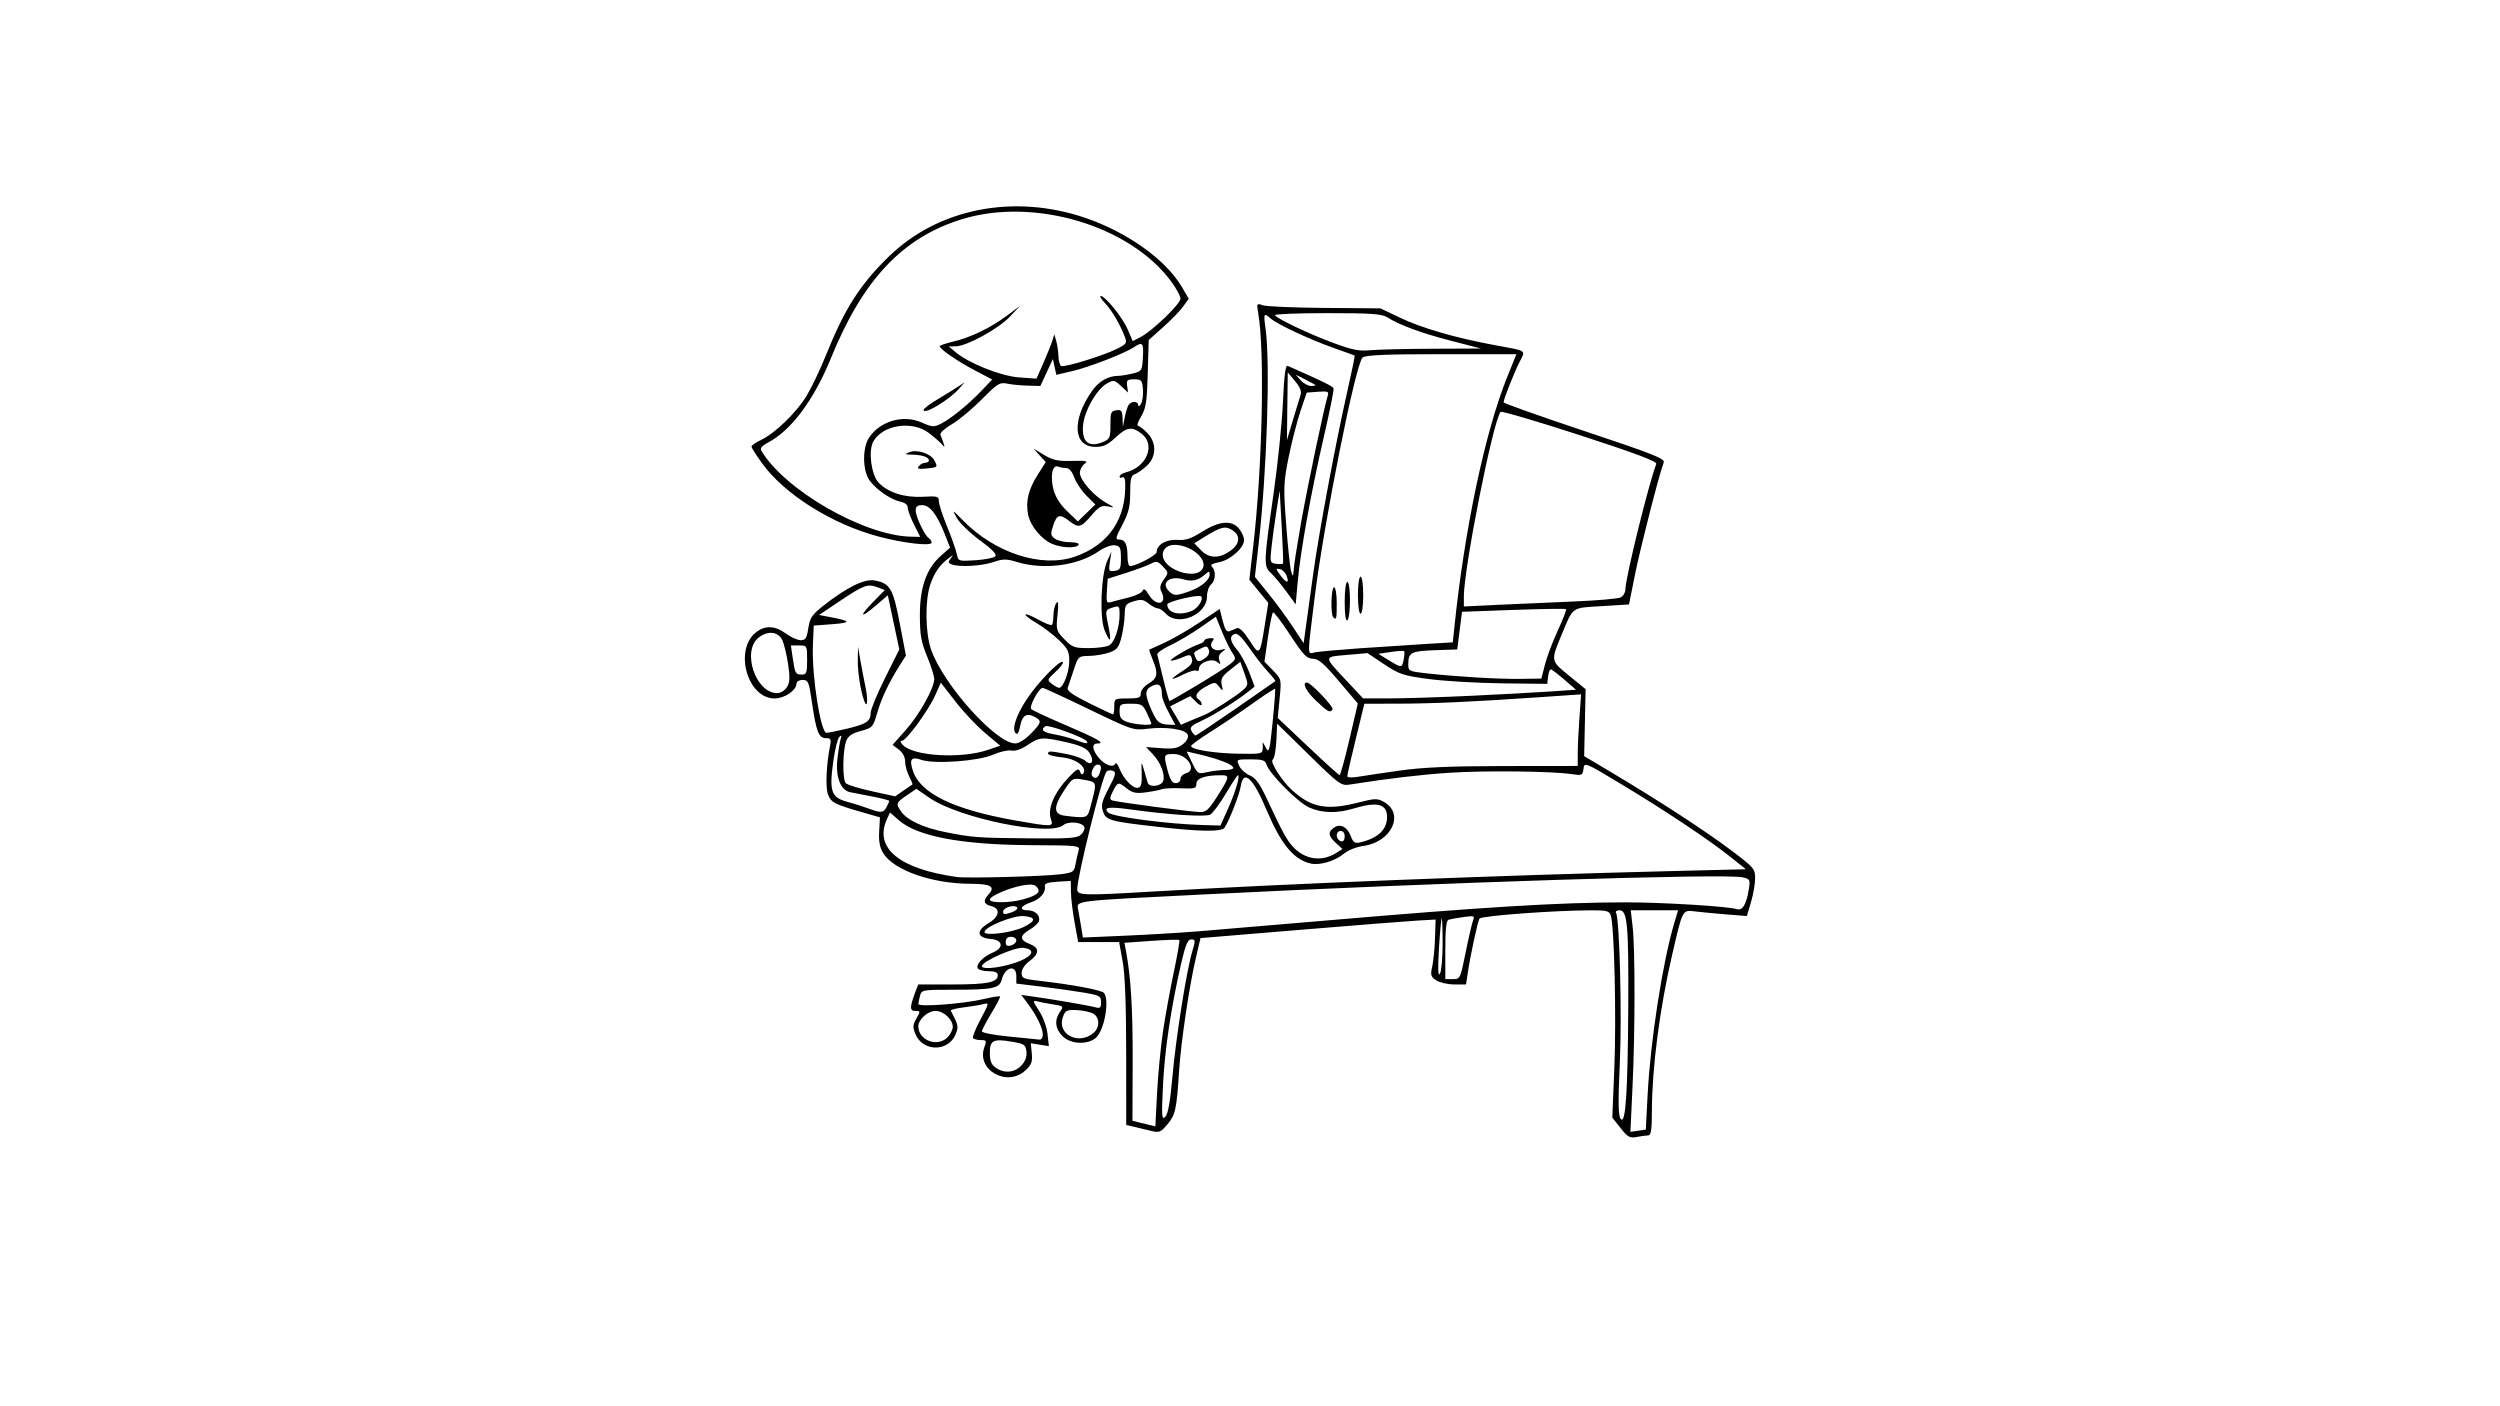 <?xml version="1.0" encoding="UTF-8" standalone="no"?>
<svg
   xmlns:dc="http://purl.org/dc/elements/1.1/"
   xmlns:cc="http://creativecommons.org/ns#"
   xmlns:rdf="http://www.w3.org/1999/02/22-rdf-syntax-ns#"
   xmlns:svg="http://www.w3.org/2000/svg"
   xmlns="http://www.w3.org/2000/svg"
   width="1920"
   viewBox="0 0 508 285.75"
   version="1.1"
   id="svg8"
   height="1080">
  <defs
     id="defs2">
    <marker
       style="overflow:visible;"
       refY="0.0"
       refX="0.0"
       orient="auto"
       id="marker11283">
      <path
         transform="scale(0.3) rotate(180) translate(-2.3,0)"
         style="fill-rule:evenodd;stroke-width:0.625;stroke-linejoin:round;stroke:#000000;stroke-opacity:1;fill:#000000;fill-opacity:1"
         id="path11281"
         d="M 8.719,4.034 L -2.207,0.016 L 8.719,-4.002 C 6.973,-1.63 6.983,1.616 8.719,4.034 z " />
    </marker>
    <marker
       style="overflow:visible;"
       refY="0.0"
       refX="0.0"
       orient="auto"
       id="marker10761">
      <path
         transform="scale(0.3) rotate(180) translate(-2.3,0)"
         style="fill-rule:evenodd;stroke-width:0.625;stroke-linejoin:round;stroke:#000000;stroke-opacity:1;fill:#000000;fill-opacity:1"
         id="path10759"
         d="M 8.719,4.034 L -2.207,0.016 L 8.719,-4.002 C 6.973,-1.63 6.983,1.616 8.719,4.034 z " />
    </marker>
    <marker
       style="overflow:visible;"
       refY="0.0"
       refX="0.0"
       orient="auto"
       id="marker9225">
      <path
         transform="scale(0.3) rotate(180) translate(-2.3,0)"
         style="fill-rule:evenodd;stroke-width:0.625;stroke-linejoin:round;stroke:#000000;stroke-opacity:1;fill:#000000;fill-opacity:1"
         id="path9223"
         d="M 8.719,4.034 L -2.207,0.016 L 8.719,-4.002 C 6.973,-1.63 6.983,1.616 8.719,4.034 z " />
    </marker>
    <marker
       style="overflow:visible;"
       refY="0.0"
       refX="0.0"
       orient="auto"
       id="marker8709">
      <path
         transform="scale(0.3) rotate(180) translate(-2.3,0)"
         style="fill-rule:evenodd;stroke-width:0.625;stroke-linejoin:round;stroke:#000000;stroke-opacity:1;fill:#000000;fill-opacity:1"
         id="path8707"
         d="M 8.719,4.034 L -2.207,0.016 L 8.719,-4.002 C 6.973,-1.63 6.983,1.616 8.719,4.034 z " />
    </marker>
    <marker
       style="overflow:visible"
       refY="0.0"
       refX="0.0"
       orient="auto"
       id="marker6091">
      <path
         transform="scale(0.2) translate(7.4, 1)"
         style="fill-rule:evenodd;stroke:#cccccc;stroke-width:1pt;stroke-opacity:1;fill:#cccccc;fill-opacity:1"
         id="path6089"
         d="M -2.5,-1.0 C -2.5,1.76 -4.74,4.0 -7.5,4.0 C -10.26,4.0 -12.5,1.76 -12.5,-1.0 C -12.5,-3.76 -10.26,-6.0 -7.5,-6.0 C -4.74,-6.0 -2.5,-3.76 -2.5,-1.0 z " />
    </marker>
    <marker
       style="overflow:visible"
       refY="0.0"
       refX="0.0"
       orient="auto"
       id="marker3649">
      <path
         transform="scale(0.2) translate(7.4, 1)"
         style="fill-rule:evenodd;stroke:#cccccc;stroke-width:1pt;stroke-opacity:1;fill:#cccccc;fill-opacity:1"
         id="path3647"
         d="M -2.5,-1.0 C -2.5,1.76 -4.74,4.0 -7.5,4.0 C -10.26,4.0 -12.5,1.76 -12.5,-1.0 C -12.5,-3.76 -10.26,-6.0 -7.5,-6.0 C -4.74,-6.0 -2.5,-3.76 -2.5,-1.0 z " />
    </marker>
    <marker
       style="overflow:visible"
       refY="0.0"
       refX="0.0"
       orient="auto"
       id="marker1609">
      <path
         transform="scale(0.2) translate(7.4, 1)"
         style="fill-rule:evenodd;stroke:#cccccc;stroke-width:1pt;stroke-opacity:1;fill:#cccccc;fill-opacity:1"
         id="path1607"
         d="M -2.5,-1.0 C -2.5,1.76 -4.74,4.0 -7.5,4.0 C -10.26,4.0 -12.5,1.76 -12.5,-1.0 C -12.5,-3.76 -10.26,-6.0 -7.5,-6.0 C -4.74,-6.0 -2.5,-3.76 -2.5,-1.0 z " />
    </marker>
    <marker
       style="overflow:visible"
       refY="0.0"
       refX="0.0"
       orient="auto"
       id="DotS">
      <path
         transform="scale(0.2) translate(7.4, 1)"
         style="fill-rule:evenodd;stroke:#cccccc;stroke-width:1pt;stroke-opacity:1;fill:#cccccc;fill-opacity:1"
         id="path979"
         d="M -2.5,-1.0 C -2.5,1.76 -4.74,4.0 -7.5,4.0 C -10.26,4.0 -12.5,1.76 -12.5,-1.0 C -12.5,-3.76 -10.26,-6.0 -7.5,-6.0 C -4.74,-6.0 -2.5,-3.76 -2.5,-1.0 z " />
    </marker>
    <marker
       style="overflow:visible;"
       refY="0.0"
       refX="0.0"
       orient="auto"
       id="marker1175">
      <path
         transform="scale(0.3) rotate(180) translate(-2.3,0)"
         style="fill-rule:evenodd;stroke-width:0.625;stroke-linejoin:round;stroke:#cccccc;stroke-opacity:1;fill:#cccccc;fill-opacity:1"
         id="path945"
         d="M 8.719,4.034 L -2.207,0.016 L 8.719,-4.002 C 6.973,-1.63 6.983,1.616 8.719,4.034 z " />
    </marker>
    <marker
       style="overflow:visible;"
       refY="0.0"
       refX="0.0"
       orient="auto"
       id="Arrow2Send">
      <path
         transform="scale(0.3) rotate(180) translate(-2.3,0)"
         style="fill-rule:evenodd;stroke-width:0.625;stroke-linejoin:round;stroke:#000000;stroke-opacity:1;fill:#000000;fill-opacity:1"
         id="path1195"
         d="M 8.719,4.034 L -2.207,0.016 L 8.719,-4.002 C 6.973,-1.63 6.983,1.616 8.719,4.034 z " />
    </marker>
    <marker
       style="overflow:visible;"
       refY="0.0"
       refX="0.0"
       orient="auto"
       id="marker1425">
      <path
         transform="scale(0.8) rotate(180) translate(12.5,0)"
         style="fill-rule:evenodd;stroke:#000000;stroke-width:1pt;stroke-opacity:1;fill:#000000;fill-opacity:1"
         id="path1165"
         d="M 0.0,0.0 L 5.0,-5.0 L -12.5,0.0 L 5.0,5.0 L 0.0,0.0 z " />
    </marker>
    <marker
       style="overflow:visible;"
       refY="0.0"
       refX="0.0"
       orient="auto"
       id="Arrow1Mend">
      <path
         transform="scale(0.4) rotate(180) translate(10,0)"
         style="fill-rule:evenodd;stroke:#ffffff;stroke-width:1pt;stroke-opacity:1;fill:#ffffff;fill-opacity:1"
         id="path4496"
         d="M 0.0,0.0 L 5.0,-5.0 L -12.5,0.0 L 5.0,5.0 L 0.0,0.0 z " />
    </marker>
    <marker
       style="overflow:visible;"
       refY="0.0"
       refX="0.0"
       orient="auto"
       id="Arrow1Send">
      <path
         transform="scale(0.2) rotate(180) translate(6,0)"
         style="fill-rule:evenodd;stroke:#000000;stroke-width:1pt;stroke-opacity:1;fill:#ffffff;fill-opacity:1"
         id="path4502"
         d="M 0.0,0.0 L 5.0,-5.0 L -12.5,0.0 L 5.0,5.0 L 0.0,0.0 z " />
    </marker>
    <marker
       style="overflow:visible;"
       refY="0.0"
       refX="0.0"
       orient="auto"
       id="Arrow1Lend">
      <path
         transform="scale(0.8) rotate(180) translate(12.5,0)"
         style="fill-rule:evenodd;stroke:#ffffff;stroke-width:1pt;stroke-opacity:1;fill:#ffffff;fill-opacity:1"
         id="path4490"
         d="M 0.0,0.0 L 5.0,-5.0 L -12.5,0.0 L 5.0,5.0 L 0.0,0.0 z " />
    </marker>
  </defs>
  <g
     id="flowRoot1054"
     style="font-style:normal;font-variant:normal;font-weight:normal;font-stretch:normal;font-size:85.333px;line-height:4.5em;font-family:'Source Sans Pro';-inkscape-font-specification:'Source Sans Pro';text-align:end;letter-spacing:0px;word-spacing:0px;text-anchor:end;fill:#000000;fill-opacity:1;stroke:none" />
  <g
     id="flowRoot1068"
     style="font-style:normal;font-variant:normal;font-weight:normal;font-stretch:normal;font-size:85.333px;line-height:4.5em;font-family:'Source Sans Pro';-inkscape-font-specification:'Source Sans Pro';text-align:end;letter-spacing:0px;word-spacing:0px;text-anchor:end;fill:#000000;fill-opacity:1;stroke:none"
     transform="scale(0.265)" />
  <g
     style="display:inline"
     id="layer2">
    <path
       style="fill:#000000;stroke-width:0.538"
       id="path968"
       d="m 329.304,229.223 -1.683,-2.125 0.419,-10.27 c 0.412,-10.088 -0.014,-28.555 -0.709,-30.744 -0.311,-0.981 -0.782,-1.113 -3.949,-1.106 -7.614,0.016 -22.391,1.109 -22.745,1.682 -0.385,0.623 -1.821,7.272 -2.395,11.09 l -0.344,2.287 h -2.393 c -1.316,0 -2.962,-0.373 -3.658,-0.829 -1.112,-0.729 -1.211,-1.067 -0.821,-2.797 0.244,-1.083 0.499,-3.676 0.567,-5.763 l 0.123,-3.795 -3.454,0.191 c -1.899,0.105 -12.649,0.952 -23.889,1.883 l -20.435,1.693 -0.943,4.036 c -1.332,5.696 -3.037,17.175 -3.399,22.879 -0.499,7.856 -0.75,9.015 -2.376,10.925 -1.439,1.691 -1.632,1.759 -3.602,1.265 -1.145,-0.287 -2.687,-0.657 -3.427,-0.822 l -1.345,-0.3 -0.008,-14.686 c -0.006,-9.837 -0.244,-15.974 -0.721,-18.587 l -0.713,-3.901 h -4.161 -4.161 l -0.714,-3.901 c -0.393,-2.146 -0.732,-4.941 -0.753,-6.212 l -0.039,-2.311 -2.705,0.158 c -1.863,0.109 -2.661,0.375 -2.564,0.853 0.265,1.298 -0.935,2.715 -2.828,3.34 -2.161,0.713 -2.5,1.616 -0.608,1.616 1.5,0 2.631,1.151 2.211,2.247 -0.162,0.423 -1.014,1.194 -1.893,1.713 -2.032,1.2 -2.026,2.099 0.016,2.87 2.052,0.775 2.052,1.961 0,3.478 -0.958,0.708 -1.614,1.684 -1.614,2.399 0,1.068 0.353,1.245 3.094,1.556 7.209,0.818 13.307,1.962 13.694,2.571 1.105,1.739 -0.05,7.748 -1.754,9.128 -1.757,1.423 -5.104,1.234 -6.718,-0.379 -1.503,-1.503 -1.689,-3.295 -0.516,-4.97 0.777,-1.109 0.726,-1.161 -1.48,-1.504 -1.257,-0.195 -2.726,-0.481 -3.266,-0.634 -0.829,-0.235 -0.756,0.062 0.469,1.913 0.826,1.249 1.572,3.273 1.734,4.706 l 0.283,2.515 -1.837,-0.298 -1.837,-0.298 0.198,2.074 c 0.163,1.712 -0.06,2.313 -1.28,3.443 -3.774,3.497 -10.098,-0.132 -8.33,-4.781 0.475,-1.248 0.399,-1.383 -0.775,-1.383 -0.715,0 -1.418,-0.191 -1.562,-0.424 -0.144,-0.233 0.555,-1.953 1.553,-3.822 1.716,-3.212 1.751,-3.38 0.634,-3.075 -0.65,0.177 -2.462,0.479 -4.026,0.67 -1.564,0.191 -2.767,0.494 -2.673,0.674 1.562,2.985 1.62,3.269 0.983,4.807 -1.496,3.613 -6.668,3.577 -8.173,-0.056 -0.567,-1.369 -0.535,-1.865 0.208,-3.159 0.847,-1.476 0.838,-1.534 -0.229,-1.534 -1.17,0 -1.156,-0.776 0.074,-4.012 l 0.52,-1.369 h 7.044 c 7.058,0 9.126,-0.431 9.126,-1.902 0,-0.54 -0.584,-0.788 -1.852,-0.788 -1.018,0 -2.011,-0.257 -2.205,-0.572 -0.472,-0.764 1.07,-2.403 3.019,-3.211 2.356,-0.976 2.105,-2.566 -0.438,-2.776 -2.783,-0.231 -2.987,-1.677 -0.447,-3.175 2.283,-1.347 2.555,-3.001 0.577,-3.497 -1.557,-0.391 -1.697,-1.093 -0.485,-2.432 1.391,-1.537 0.406,-2.094 -3.717,-2.103 -7.785,-0.018 -15.547,-2.728 -17.703,-6.179 -0.73,-1.169 -0.966,-2.402 -0.852,-4.466 l 0.157,-2.851 -3.767,-1.087 c -5.518,-1.593 -6.151,-1.925 -6.787,-3.562 -0.543,-1.399 -0.348,-6.033 0.414,-9.843 0.275,-1.376 0.159,-1.599 -0.837,-1.599 -1.458,0 -1.979,-1.334 -2.836,-7.255 -0.612,-4.231 -0.758,-4.583 -1.9,-4.583 -0.681,0 -1.237,0.321 -1.237,0.713 0,1.399 -2.424,3.053 -4.474,3.053 -5.523,0 -8.283,-9.882 -3.755,-13.444 1.848,-1.453 3.871,-1.367 6.077,0.261 1.003,0.74 2.354,1.345 3.003,1.345 0.987,0 1.239,-0.399 1.545,-2.437 0.313,-2.09 0.743,-2.735 3.015,-4.531 4.751,-3.756 8.399,-5.562 10.452,-5.177 3.153,0.592 3.751,1.612 5.113,8.726 l 1.251,6.536 -1.138,1.804 c -2.314,3.668 -3.797,6.773 -4.67,9.778 -0.868,2.985 -0.975,3.105 -3.338,3.737 -1.781,0.476 -2.584,1.019 -2.97,2.005 -0.749,1.917 -0.812,7.905 -0.09,8.627 0.332,0.332 2.722,1.066 5.311,1.632 l 4.708,1.029 1.684,-1.162 c 0.926,-0.639 1.749,-1.204 1.828,-1.256 0.079,-0.052 -0.222,-0.796 -0.669,-1.654 -0.447,-0.858 -0.815,-2.214 -0.817,-3.014 -0.002,-0.898 -0.491,-1.822 -1.277,-2.415 l -1.274,-0.961 2.644,-2.966 c 2.771,-3.109 5.823,-8.563 5.823,-10.408 0,-0.595 -0.656,-2.676 -1.457,-4.622 -1.213,-2.948 -1.457,-4.35 -1.458,-8.383 -0.002,-5.692 1.355,-9.484 4.327,-12.094 l 1.814,-1.593 -1.103,-2.798 c -1.574,-3.994 -3.026,-5.846 -4.582,-5.846 -0.958,0 -1.309,0.294 -1.309,1.098 0,1.236 1.847,5.107 2.683,5.624 0.3,0.185 0.546,0.589 0.546,0.896 0,0.766 -5.676,0.12 -10.706,-1.218 -9.561,-2.544 -19.195,-8.605 -23.783,-14.963 -1.156,-1.602 -2.102,-3.104 -2.102,-3.338 0,-0.234 0.87,-0.838 1.933,-1.342 2.867,-1.36 7.239,-5.606 9.297,-9.028 0.997,-1.658 2.714,-5.256 3.815,-7.995 3.866,-9.616 6.91,-14.424 12.768,-20.162 10.064,-9.86 25.423,-12.91 40.013,-7.948 8.515,2.896 16.391,8.528 19.612,14.024 l 1.407,2.402 -1.122,1.575 c -0.617,0.866 -2.447,2.757 -4.068,4.201 l -2.946,2.626 -0.189,6.779 c -0.159,5.713 -0.367,7.081 -1.324,8.703 -0.624,1.058 -0.934,1.924 -0.689,1.924 0.246,0 1.085,0.638 1.865,1.419 1.983,1.983 1.957,4.878 -0.061,6.742 -0.814,0.752 -1.904,1.516 -2.421,1.698 -0.765,0.269 -0.942,0.981 -0.942,3.791 0,2.79 -0.307,4.044 -1.586,6.474 -1.426,2.711 -1.486,3.014 -0.596,3.014 1.169,0 1.643,1.021 1.643,3.542 0,1.012 0.222,1.839 0.493,1.839 1.257,0 5.426,-2.195 5.426,-2.857 0,-1.467 1.975,-2.619 4.213,-2.458 1.677,0.121 2.776,-0.242 5.021,-1.658 3.503,-2.21 6.053,-2.417 7.517,-0.609 0.554,0.684 1.007,1.72 1.007,2.301 0,1.589 -2.801,4.075 -5.071,4.501 -1.429,0.268 -1.839,0.542 -1.426,0.954 0.836,0.836 0.71,2.812 -0.229,3.592 -0.444,0.368 -0.807,1.466 -0.807,2.44 0,3.693 -5.915,6.16 -8.341,3.48 -0.536,-0.592 -1.273,-1.076 -1.638,-1.076 -0.365,0 -1.218,-0.448 -1.895,-0.997 -1.018,-0.825 -1.54,-0.902 -3.019,-0.448 -1.632,0.501 -1.792,0.74 -1.832,2.745 -0.024,1.208 -0.327,3.286 -0.673,4.618 -0.536,2.063 -0.908,2.516 -2.513,3.064 -1.036,0.353 -2.863,0.656 -4.061,0.673 -2.142,0.03 -2.193,0.077 -3.113,2.855 -0.514,1.554 -1.061,3.189 -1.214,3.633 -0.201,0.584 1.001,1.442 4.331,3.094 2.535,1.257 4.727,2.286 4.871,2.286 0.144,0 0.261,-0.726 0.261,-1.614 0,-1.578 0.06,-1.614 2.691,-1.614 2.306,0 2.691,-0.15 2.691,-1.046 0,-0.591 0.701,-1.46 1.614,-1.999 1.817,-1.073 1.977,-2.041 0.8,-4.857 -0.448,-1.072 -0.751,-1.982 -0.673,-2.022 0.078,-0.04 1.462,-0.669 3.075,-1.397 1.613,-0.728 4.799,-2.57 7.08,-4.093 l 4.147,-2.769 0.608,2.415 c 0.447,1.776 0.816,2.331 1.395,2.096 0.433,-0.175 1.116,-0.453 1.519,-0.617 0.465,-0.189 1.385,0.718 2.52,2.487 2.069,3.225 2.124,3.166 3.166,-3.426 l 0.663,-4.196 -1.927,-2.351 -1.927,-2.351 0.773,-6.636 c 1.875,-16.102 2.391,-39.676 1.038,-47.481 -0.354,-2.042 -0.327,-2.09 0.931,-1.651 0.712,0.248 6.38,0.49 12.595,0.537 l 11.3,0.086 4.036,1.928 c 4.351,2.079 11.376,4.111 19.103,5.527 6.788,1.244 6.387,0.979 5.152,3.401 -1.112,2.18 -3.268,7.614 -3.268,8.239 -1.4e-4,0.197 7.401,2.826 16.448,5.841 13.879,4.626 16.393,5.621 16.1,6.368 -0.881,2.238 -4.723,17.222 -5.829,22.734 l -1.23,6.132 -5.542,0.339 c -6.214,0.38 -5.748,0.057 -8.054,5.581 -2.344,5.614 -2.369,5.46 1.423,8.556 l 3.36,2.744 -0.15,6.8 -0.149,6.8 5.668,3.377 c 9.59,5.714 18.886,11.762 24.098,15.679 4.727,3.553 4.977,3.842 4.977,5.758 0,1.109 -0.378,3.291 -0.841,4.848 l -0.841,2.831 -4.137,-0.33 c -2.275,-0.181 -5.143,-0.454 -6.374,-0.606 -2.616,-0.324 -2.513,-0.52 -4.696,8.922 -2.52,10.903 -4.073,22.906 -4.089,31.613 -0.008,3.86 -0.176,4.977 -0.749,4.977 -0.407,0 -1.458,0.144 -2.336,0.319 -1.388,0.278 -1.817,0.041 -3.28,-1.806 z m 5.493,-6.769 c 0.572,-10.984 3.034,-26.87 5.397,-34.826 l 0.789,-2.657 h -4.806 -4.806 l 0.383,3.363 c 0.517,4.544 0.505,21.209 -0.024,32.466 l -0.432,9.193 1.565,-0.23 1.565,-0.23 0.369,-7.08 z m -98.482,-12.82 c 0.47,-3.157 1.458,-8.591 2.196,-12.075 0.738,-3.484 1.246,-6.431 1.129,-6.548 -0.117,-0.117 -2.675,-0.038 -5.684,0.175 l -5.471,0.388 0.338,1.8 c 0.98,5.225 1.375,11.885 1.334,22.536 l -0.044,11.836 2.327,0.568 2.327,0.568 0.347,-6.754 c 0.191,-3.715 0.732,-9.337 1.202,-12.494 z m 94.548,-5.022 c 0.094,-16.573 -0.18,-19.641 -1.753,-19.641 -0.576,0 -0.908,0.225 -0.737,0.501 0.728,1.177 1.221,20.508 0.776,30.445 -0.37,8.274 -0.327,10.837 0.192,11.466 0.986,1.194 1.423,-5.343 1.521,-22.771 z m -92.635,14.26 c 0.692,-7.872 2.877,-21.678 4.046,-25.563 0.667,-2.216 0.65,-2.418 -0.205,-2.418 -0.737,0 -1.178,1.068 -2.101,5.085 -2.044,8.898 -3.326,17.576 -3.662,24.78 -0.289,6.21 -0.235,6.905 0.479,6.188 0.558,-0.559 1.001,-3.036 1.443,-8.072 z m -30.688,-2.365 c 0.811,-0.863 1.153,-1.797 1.035,-2.825 -0.16,-1.396 -0.431,-1.579 -2.968,-2.01 -3.797,-0.644 -4.472,-0.296 -4.472,2.31 0,1.6 0.301,2.35 1.196,2.976 1.733,1.214 3.814,1.033 5.209,-0.452 z m -15.014,-5.706 c 0.592,-0.592 1.076,-1.56 1.076,-2.152 0,-1.492 -1.882,-3.229 -3.498,-3.229 -1.569,0 -3.498,1.724 -3.498,3.126 0,2.845 3.859,4.316 5.919,2.255 z m 19.372,-0.565 c 0,-1.317 -1.246,-3.886 -3.06,-6.308 l -1.318,-1.761 2.324,0.324 c 4.069,0.567 11.428,1.832 12.682,2.18 1.024,0.284 1.211,0.127 1.211,-1.017 0,-1.239 -0.283,-1.402 -3.363,-1.932 -1.85,-0.319 -5.724,-0.867 -8.61,-1.218 l -5.246,-0.638 v -1.528 c 0,-2.416 -2.316,-1.864 -2.961,0.706 -0.453,1.804 -1.737,2.071 -9.958,2.071 -6.107,0 -6.338,0.042 -6.652,1.211 -0.178,0.666 -0.328,1.428 -0.332,1.694 -0.01,0.65 9.109,-0.035 13.172,-0.99 1.773,-0.417 3.313,-0.669 3.421,-0.56 0.108,0.108 -0.677,1.635 -1.744,3.393 -1.068,1.758 -1.941,3.428 -1.941,3.713 0,0.284 2.482,0.757 5.516,1.05 3.034,0.293 5.818,0.574 6.188,0.624 0.37,0.05 0.673,-0.406 0.673,-1.012 z m 10.358,-0.389 c 1.281,-1.125 1.194,-3.178 -0.166,-3.906 -0.609,-0.326 -2.111,-0.637 -3.337,-0.692 -1.993,-0.088 -2.287,0.061 -2.773,1.409 -1.274,3.532 3.261,5.835 6.276,3.188 z M 297.84,193.446 c 0.611,-3.034 1.287,-5.947 1.503,-6.474 0.352,-0.859 0.149,-0.924 -1.958,-0.628 -1.293,0.182 -2.654,0.424 -3.023,0.538 -0.485,0.149 -0.673,1.864 -0.673,6.143 v 5.936 h 1.521 c 1.498,0 1.538,-0.083 2.631,-5.516 z m -4.698,-1.704 c 0.004,-2.935 -0.081,-5.235 -0.191,-5.112 -0.11,0.123 -0.36,2.888 -0.556,6.143 -0.246,4.08 -0.186,5.668 0.191,5.112 0.301,-0.444 0.551,-3.208 0.556,-6.143 z m -85.636,3.426 c 2.567,-1.134 2.758,-2.292 0.422,-2.568 -1.699,-0.201 -8.407,2.761 -8.407,3.712 0,0.893 4.996,0.177 7.985,-1.144 z m -0.99,-4.072 c 0,-0.409 -0.484,-0.744 -1.076,-0.744 -0.7,0 -1.076,0.359 -1.076,1.026 0,0.761 0.278,0.953 1.076,0.744 0.592,-0.155 1.076,-0.616 1.076,-1.026 z m 36.86,-1.841 c 3.551,-0.285 14.811,-1.236 25.022,-2.113 33.092,-2.845 48.369,-3.778 61.938,-3.783 7.55,-0.002 20.753,0.805 22.646,1.385 1.102,0.338 1.886,-0.975 2.362,-3.955 0.332,-2.076 0.28,-2.179 -1.282,-2.521 -3.581,-0.786 -60.297,1.018 -109.609,3.488 -26.725,1.338 -25.715,1.214 -25.363,3.112 0.148,0.797 0.424,2.392 0.613,3.545 l 0.344,2.096 8.436,-0.368 c 4.64,-0.202 11.342,-0.601 14.893,-0.885 z m -35.366,-0.884 c 2.542,-1.242 2.548,-2.01 0.016,-2.22 -2.133,-0.177 -7.968,2.195 -7.968,3.239 0,0.859 5.569,0.145 7.951,-1.019 z m -1.328,-3.988 c -0.649,-0.649 -2.857,0.039 -2.857,0.891 0,0.566 0.347,0.595 1.655,0.14 0.91,-0.317 1.451,-0.781 1.201,-1.031 z m 1.179,-1.624 c 2.914,-0.8 3.698,-1.473 2.874,-2.466 -0.463,-0.558 -1.229,-0.668 -2.806,-0.401 -2.785,0.471 -6.795,2.186 -6.795,2.907 0,0.732 4.002,0.708 6.726,-0.04 z m 25.56,-1.551 c 27.535,-1.622 70.4,-3.317 106.544,-4.212 l 14.798,-0.366 -3.229,-2.577 c -4.318,-3.447 -13.451,-9.524 -22.331,-14.859 -7.214,-4.334 -7.266,-4.354 -7.44,-2.96 -0.166,1.328 -0.299,1.385 -2.447,1.063 -3.947,-0.592 -17.559,-0.745 -24.702,-0.278 -5.884,0.385 -12.357,1.149 -20.297,2.396 -1.809,0.284 -2.139,0.045 -8.341,-6.033 l -6.457,-6.329 -0.163,3.475 c -0.09,1.911 -0.423,3.635 -0.74,3.831 -0.641,0.396 1.826,4.282 3.941,6.207 3.927,3.575 7.056,4.152 13.532,2.492 3.291,-0.843 3.798,-0.856 5.105,-0.122 4.306,2.417 1.571,8.215 -4.232,8.972 -1.312,0.171 -3.045,0.867 -3.871,1.554 -1.836,1.526 -4.964,2.445 -6.811,1.999 -3.454,-0.833 -5.996,-3.948 -8.964,-10.986 -2.744,-6.507 -4.667,-8.228 -5.206,-4.66 -0.244,1.613 -2.256,6.768 -3.256,8.341 -0.578,0.909 -4.936,0.857 -13.817,-0.165 -9.608,-1.106 -10.311,-1.307 -10.919,-3.132 -0.41,-1.23 -0.199,-2.072 1.178,-4.699 1.432,-2.732 1.554,-3.248 0.83,-3.526 -0.466,-0.179 -1.041,-0.111 -1.277,0.15 -0.893,0.987 -5.955,21.317 -5.955,23.918 0,1.252 1.188,1.294 14.529,0.507 z m -17.951,-3.556 c 2.572,-0.326 2.787,-0.468 3.073,-2.032 0.169,-0.925 0.45,-2.165 0.624,-2.757 0.308,-1.047 0.053,-1.077 -9.53,-1.124 -14.193,-0.069 -23.229,-1.767 -26.996,-5.074 l -1.794,-1.576 -0.618,1.356 c -2.67,5.861 2.474,10.127 14.18,11.759 2.135,0.298 17.544,-0.107 21.061,-0.553 z m 56.06,-4.341 1.249,-0.792 -1.424,-1.32 c -1.503,-1.393 -1.549,-2.223 -0.173,-3.092 1.232,-0.777 2.61,-0.033 3.294,1.78 0.509,1.348 0.814,1.545 1.971,1.269 3.585,-0.856 5.404,-2.588 5.404,-5.145 0,-2.642 -2.006,-3.169 -6.677,-1.751 -3.5,1.062 -6.567,0.995 -9.197,-0.202 -2.273,-1.034 -8.02,-6.824 -8.606,-8.67 -0.291,-0.917 -0.807,-1.089 -3.257,-1.089 -2.889,0 -2.907,0.01 -2.315,1.309 0.328,0.72 1.295,1.598 2.149,1.952 1.179,0.488 2.015,1.631 3.472,4.745 3.136,6.702 4.023,8.34 5.244,9.686 2.443,2.693 5.893,3.206 8.867,1.321 z m 1.711,-3.407 c 0,-0.598 -0.359,-1.076 -0.807,-1.076 -0.819,0 -1.104,1.138 -0.448,1.794 0.682,0.682 1.256,0.355 1.256,-0.717 z m -53.555,-0.332 c 0.478,-0.478 0.778,-1.144 0.667,-1.48 -0.342,-1.028 -3.241,-1.31 -4.297,-0.419 -2.776,2.343 -21.168,-1.407 -27.179,-5.542 l -2.671,-1.837 -1.952,1.326 c -2.215,1.505 -2.27,1.67 -1.109,3.327 1.214,1.733 4.504,3.251 8.981,4.144 5.471,1.092 6.49,1.167 17.178,1.263 8.119,0.073 9.64,-0.041 10.382,-0.783 z m -6.116,-3.027 c -0.794,-2.146 0.6,-5.463 3.627,-8.628 1.626,-1.701 1.995,-1.882 2.265,-1.112 0.202,0.576 0.457,0.703 0.682,0.339 0.785,-1.27 -1.512,-2.977 -4.378,-3.252 -1.535,-0.147 -2.791,-0.479 -2.791,-0.738 0,-0.594 0.302,-0.589 3.79,0.073 1.574,0.298 3.278,0.92 3.787,1.38 1.3,1.177 1.897,8.4e-4 0.828,-1.63 -0.619,-0.945 -1.806,-1.495 -4.592,-2.129 -4.977,-1.132 -5.567,-1.093 -7.956,0.528 -1.285,0.872 -2.512,1.292 -3.323,1.137 -0.707,-0.135 -2.403,0.25 -3.771,0.856 -2.948,1.306 -11.917,1.942 -14.533,1.03 -2.049,-0.714 -2.486,-0.139 -1.701,2.241 1.513,4.586 8.267,7.864 20.743,10.07 7.507,1.327 7.871,1.319 7.322,-0.166 z m 35.956,-2.203 c 1.492,-3.325 2.53,-6.815 2.027,-6.815 -0.138,0 -1.255,1.691 -2.483,3.758 -1.228,2.067 -2.648,3.976 -3.155,4.243 -0.978,0.514 -8.487,0.031 -16.154,-1.039 -4.46,-0.623 -5.656,-0.459 -4.572,0.625 0.867,0.867 12.119,2.341 19.422,2.543 l 3.386,0.094 z m -27.992,-0.223 c 1.444,-5.507 1.545,-5.153 -1.639,-5.727 -1.875,-0.338 -2.03,-0.245 -3.632,2.174 -2.248,3.394 -2.226,4.896 0.075,5.182 4.526,0.562 4.63,0.529 5.196,-1.629 z m -41.402,-0.099 c 0.306,-0.572 0.557,-1.145 0.557,-1.272 0,-0.127 -1.513,-0.524 -3.363,-0.882 -1.85,-0.358 -3.904,-0.758 -4.564,-0.888 -1.976,-0.391 -3.012,-3.109 -2.594,-6.804 0.198,-1.747 0.502,-3.584 0.677,-4.082 0.234,-0.669 0.153,-0.755 -0.311,-0.329 -0.346,0.317 -0.908,2.669 -1.251,5.227 -0.785,5.87 -0.347,7.07 2.907,7.943 1.271,0.341 3.159,0.936 4.195,1.322 2.633,0.98 3.113,0.95 3.748,-0.235 z m 67.036,-1.92 c 2.744,-4.29 2.8,-4.572 0.908,-4.572 -3.2,0 -4.968,0.616 -4.968,1.731 0,0.945 -0.33,1.044 -3.094,0.924 -1.702,-0.074 -3.457,0.006 -3.901,0.179 -0.444,0.172 -1.914,0.461 -3.267,0.642 -1.986,0.265 -2.728,0.117 -3.852,-0.767 -1.789,-1.407 -1.845,-1.397 -2.841,0.529 -0.663,1.282 -0.694,1.678 -0.148,1.882 0.846,0.316 15.717,2.291 17.783,2.362 1.236,0.042 1.805,-0.448 3.381,-2.91 z m -15.175,-4.862 c -0.083,-2.638 -0.078,-2.648 0.461,-0.787 0.3,1.036 0.633,2.186 0.74,2.556 0.312,1.074 2.803,0.812 3.166,-0.333 0.424,-1.335 -0.544,-3.783 -2.169,-5.487 l -1.316,-1.38 3.106,0.225 c 2.499,0.181 3.358,0.02 4.4,-0.823 0.806,-0.652 1.17,-1.37 0.967,-1.901 -0.426,-1.109 -4.367,-1.699 -8.175,-1.223 -2.87,0.359 -3.134,0.271 -11.914,-3.974 -4.938,-2.387 -9.166,-4.341 -9.394,-4.341 -0.751,0 -2.809,3.829 -2.32,4.316 0.259,0.259 3.378,1.713 6.929,3.232 6.59,2.818 8.226,3.752 6.565,3.752 -1.218,0 -1.157,1.161 0.148,2.821 1.194,1.518 3.07,2.227 3.421,1.292 0.127,-0.339 0.518,0.111 0.869,0.999 0.852,2.156 2.745,4.113 3.771,3.899 0.629,-0.131 0.81,-0.823 0.747,-2.843 z m 7.887,1.046 c 0,-0.472 0.484,-0.984 1.076,-1.139 2.389,-0.625 0.328,-3.923 -2.452,-3.923 -2.077,0 -2.11,0.098 -1.203,3.49 0.464,1.735 0.925,2.429 1.614,2.429 0.531,0 0.965,-0.386 0.965,-0.858 z m -16.47,-1.07 c 0.508,-1.324 0.391,-1.839 -0.418,-1.839 -0.763,0 -1.53,1.851 -0.991,2.39 0.533,0.533 1.074,0.321 1.409,-0.551 z m 60.863,-0.611 c 4.827,-0.69 10.227,-0.928 21.389,-0.942 l 14.932,-0.018 v -2.473 c 0,-1.36 0.153,-4.634 0.341,-7.274 l 0.341,-4.801 -9.085,0.622 c -13.27,0.909 -21.172,1.262 -28.477,1.272 l -6.477,0.008 -1.739,7.13 c -0.957,3.921 -1.735,7.343 -1.729,7.604 0.006,0.261 0.919,0.321 2.029,0.134 1.11,-0.187 4.924,-0.755 8.475,-1.263 z m -35.38,-0.14 c 4.037,-0.03 0.51,-1.94 -6.372,-3.451 l -1.395,-0.306 1.126,2.313 c 1.092,2.244 1.182,2.3 3.009,1.885 1.036,-0.235 2.67,-0.433 3.632,-0.44 z m 25.313,-6.224 1.702,-7.287 -3.855,-4.551 c -3.059,-3.611 -4.152,-4.551 -5.292,-4.551 -1.215,0 -1.923,-0.742 -4.585,-4.806 -1.731,-2.643 -3.303,-4.71 -3.494,-4.592 -0.19,0.118 -0.661,2.412 -1.046,5.099 l -0.7,4.886 1.735,1.79 c 1.728,1.783 1.734,1.807 1.348,5.721 l -0.387,3.931 6.133,5.8 c 3.373,3.19 6.269,5.81 6.437,5.823 0.167,0.012 1.07,-3.256 2.006,-7.264 z m -6.749,-7.812 c -2.068,-1.952 -2.959,-3.734 -1.866,-3.734 0.755,0 5.483,4.97 5.186,5.451 -0.478,0.773 -0.929,0.539 -3.32,-1.717 z m -66.748,9.961 2.533,-0.866 -3.071,-2.579 c -1.689,-1.418 -4.402,-4.298 -6.03,-6.399 l -2.959,-3.82 -1.136,2.54 c -1.4,3.13 -5.89,9.266 -6.781,9.266 -0.416,0 -0.327,0.328 0.245,0.9 2.248,2.247 11.858,2.782 17.199,0.957 z m 55.87,-0.377 0.018,-1.211 0.678,1.222 c 0.595,1.072 0.759,0.42 1.333,-5.329 0.36,-3.603 0.579,-6.627 0.486,-6.719 -0.093,-0.093 -2.215,1.294 -4.716,3.082 -2.501,1.788 -6.302,4.347 -8.448,5.688 -2.146,1.341 -3.901,2.628 -3.901,2.862 0,0.717 4.867,1.486 9.82,1.553 4.538,0.061 4.709,0.02 4.727,-1.147 z m -47.129,-2.908 c 2.22,-2.285 2.299,-2.631 0.791,-3.438 -1.636,-0.875 -2.542,-0.288 -2.955,1.918 -0.238,1.269 -0.55,1.768 -0.891,1.427 -0.843,-0.843 0.04,-3.571 2.244,-6.928 2.216,-3.377 6.798,-8.102 7.335,-7.564 0.182,0.182 -0.478,1.077 -1.469,1.987 -1.747,1.606 -1.769,1.68 -0.756,2.46 0.574,0.442 1.234,0.804 1.466,0.804 0.839,0 2.063,-3.227 2.063,-5.438 0,-1.939 -0.307,-2.555 -2.149,-4.307 -1.182,-1.125 -3.251,-2.69 -4.598,-3.48 -3.149,-1.845 -2.698,-2.402 0.498,-0.615 1.329,0.743 2.552,1.214 2.719,1.048 0.166,-0.166 0.306,-1.049 0.311,-1.961 0.004,-0.913 0.266,-2.022 0.582,-2.466 0.419,-0.59 0.485,0.051 0.245,2.38 -0.315,3.056 -0.257,3.26 1.407,4.977 1.578,1.628 2.022,1.791 4.894,1.791 1.737,0 3.616,-0.245 4.176,-0.544 1.125,-0.602 2.133,-3.597 2.138,-6.353 0.002,-1.603 -0.12,-1.747 -1.208,-1.413 -1.743,0.536 -1.743,0.534 -1.104,3.615 0.721,3.476 0.454,3.908 -0.706,1.145 -1.099,-2.618 -0.779,-11.311 0.523,-14.208 l 0.846,-1.883 -0.319,2.064 c -0.3,1.937 -0.24,2.053 0.96,1.883 1.131,-0.16 1.279,-0.462 1.279,-2.602 0,-2.126 -0.153,-2.443 -1.254,-2.599 -0.72,-0.102 -2.131,0.43 -3.311,1.248 -4.168,2.888 -11.058,3.8 -16.451,2.176 -2.305,-0.694 -2.904,-0.694 -4.947,0 -2.378,0.807 -6.895,1.052 -8.445,0.457 -0.717,-0.275 -0.747,-0.482 -0.179,-1.211 0.625,-0.8 0.591,-0.807 -0.382,-0.072 -1.854,1.4 -2.897,2.885 -3.752,5.342 -1.113,3.198 -1.043,9.81 0.139,13.23 2.459,7.111 13.199,19.095 17.113,19.095 0.718,0 2.041,-0.826 3.148,-1.966 z m 11.385,1.524 c -0.462,-0.748 -7.795,-3.429 -8.384,-3.065 -1.11,0.686 -0.504,1.269 1.707,1.642 1.243,0.21 3.12,0.699 4.17,1.086 2.298,0.847 2.87,0.924 2.507,0.337 z m 30.265,-6.627 c 4.334,-3 7.953,-5.515 8.042,-5.587 0.089,-0.073 -0.598,-0.947 -1.525,-1.944 -0.928,-0.996 -2.638,-3.195 -3.8,-4.886 -1.433,-2.084 -2.371,-2.976 -2.914,-2.767 -1.153,0.442 -0.988,1.5 0.51,3.28 0.72,0.856 1.81,2.872 2.42,4.479 l 1.11,2.922 -1.21,0.977 c -2.292,1.852 -6.959,4.771 -9.54,5.967 -2.136,0.989 -2.498,1.357 -2.079,2.106 0.279,0.499 0.642,0.908 0.807,0.908 0.164,0 3.845,-2.455 8.179,-5.455 z m -79.057,4.085 c 4.007,-0.945 4.877,-1.52 4.877,-3.224 0,-0.679 1.31,-3.857 2.911,-7.064 l 2.911,-5.83 -1.168,-5.501 -1.168,-5.501 -2.55,2.18 c -3.15,2.693 -3.332,2.126 -0.306,-0.957 l 2.244,-2.286 -1.507,-0.573 c -1.969,-0.749 -2.756,-0.457 -7.705,2.855 l -4.153,2.78 2.421,0.459 c 4.117,0.781 4.181,1.118 0.269,1.415 l -3.767,0.286 -0.169,4.036 c -0.254,6.083 1.568,17.765 2.769,17.749 0.345,-0.004 2.186,-0.375 4.091,-0.824 z m 3.559,-5.683 c -0.746,-2.092 -1.341,-5.885 -1.299,-8.283 l 0.047,-2.691 0.468,2.691 c 0.257,1.48 0.736,3.981 1.064,5.557 0.546,2.625 0.353,4.5 -0.28,2.726 z m 58.357,4.65 c 0,-0.138 -0.408,-1.107 -0.907,-2.152 -0.831,-1.743 -1.101,-1.902 -3.229,-1.902 -2.206,0 -2.322,0.078 -2.322,1.569 0,1.222 0.327,1.689 1.48,2.11 1.528,0.558 4.977,0.818 4.977,0.375 z m 3.511,-2.301 c -0.747,-1.403 -1.358,-2.958 -1.358,-3.454 0,-2.016 -0.553,-2.574 -1.929,-1.948 -1.583,0.721 -1.626,1.698 -0.218,4.882 1.13,2.556 1.614,2.958 3.639,3.028 l 1.224,0.043 -1.358,-2.552 z m 7.251,0.528 c 1.309,-0.505 6.631,-3.927 7.862,-5.054 1.092,-1 1.103,-1.131 0.29,-3.393 l -0.846,-2.353 -2.037,1.614 c -1.694,1.341 -1.986,1.856 -1.733,3.049 0.291,1.37 0.267,1.388 -0.53,0.404 -0.82,-1.014 -0.867,-1.014 -2.727,-0.012 -1.877,1.011 -2.39,2.018 -1.355,2.658 0.296,0.183 0.538,0.614 0.538,0.958 0,0.344 -0.523,0.103 -1.163,-0.537 l -1.163,-1.163 -2.047,1.044 -2.047,1.044 1.103,1.87 1.103,1.87 1.972,-0.844 c 1.085,-0.464 2.335,-0.984 2.779,-1.156 z m -1.407,-6.077 c 2.994,-1.792 6.001,-3.718 6.682,-4.28 1.186,-0.978 1.201,-1.081 0.346,-2.385 -0.491,-0.75 -1.428,-2.68 -2.083,-4.29 l -1.19,-2.927 -3.232,2.247 c -1.777,1.236 -4.494,2.838 -6.037,3.559 -1.543,0.722 -2.73,1.569 -2.637,1.883 0.093,0.314 0.644,2.569 1.226,5.011 0.581,2.442 1.153,4.439 1.269,4.439 0.117,0 2.661,-1.466 5.655,-3.257 z m -5.05,-1.299 c 0,-0.15 0.948,-0.872 2.108,-1.604 1.574,-0.994 2.038,-1.596 1.833,-2.38 -0.257,-0.984 -0.391,-1 -2.166,-0.259 -1.04,0.435 -1.999,0.683 -2.13,0.551 -0.27,-0.27 4.11,-2.806 5.743,-3.324 0.588,-0.187 1.069,-0.514 1.069,-0.727 0,-0.213 0.503,-0.425 1.117,-0.471 0.826,-0.062 0.974,0.088 0.569,0.576 -0.858,1.034 0.165,2.172 1.622,1.804 1.15,-0.29 1.179,-0.254 0.315,0.393 -0.632,0.473 -0.824,1.051 -0.572,1.722 0.325,0.866 0.258,0.912 -0.469,0.321 -1.029,-0.836 -3.659,0.131 -3.659,1.345 0,0.414 -0.234,0.608 -0.52,0.431 -0.286,-0.177 -1.497,0.177 -2.691,0.786 -1.194,0.609 -2.171,0.985 -2.171,0.834 z m 6.711,-4.245 c 0.625,-0.457 0.867,-1.069 0.649,-1.638 -0.291,-0.759 -0.548,-0.804 -1.567,-0.274 -1.62,0.843 -1.559,0.752 -1.174,1.757 0.412,1.074 0.796,1.103 2.092,0.155 z m 53.825,7.735 c 5.919,-0.28 13.166,-0.673 16.105,-0.874 l 5.343,-0.365 -2.384,-2.06 c -1.311,-1.133 -2.549,-2.067 -2.751,-2.076 -0.202,-0.008 -0.444,0.65 -0.538,1.464 l -0.17,1.48 -9.148,-0.106 c -5.031,-0.058 -11.733,-0.45 -14.892,-0.871 -5.245,-0.698 -6.038,-0.961 -9.116,-3.016 l -3.372,-2.252 -4.184,0.365 c -4.845,0.423 -4.858,0.151 0.25,5.591 l 3.049,3.248 5.523,-0.01 c 3.038,-0.006 10.366,-0.239 16.285,-0.518 z m -138.902,-1.759 c 0.603,-0.961 0.652,-1.933 0.239,-4.708 -0.287,-1.924 -0.812,-4.103 -1.168,-4.843 -0.849,-1.765 -2.945,-1.994 -4.812,-0.525 -3.479,2.737 -0.624,11.287 3.769,11.287 0.674,0 1.55,-0.538 1.973,-1.211 z m 154.039,-4.599 c 0.4,-1.568 1.58,-4.694 2.62,-6.946 1.041,-2.253 1.794,-4.194 1.674,-4.314 -0.12,-0.12 -4.928,-0.047 -10.684,0.162 l -10.466,0.38 -0.486,3.824 -0.486,3.824 -4.557,0.158 c -4.828,0.168 -5.376,0.46 -5.39,2.873 -0.008,1.352 0.158,1.435 3.624,1.819 6.307,0.697 14.779,1.197 19.177,1.132 l 4.245,-0.063 z m -149.931,-0.916 c 0,-2.943 -0.01,-2.96 -1.647,-2.96 h -1.647 l 0.371,2.556 c 0.456,3.148 0.577,3.363 1.88,3.363 0.907,0 1.044,-0.389 1.044,-2.96 z m 121.231,-0.134 c 0.156,-0.814 0.196,-1.569 0.088,-1.679 -0.108,-0.11 -1.33,-0.029 -2.716,0.178 l -2.519,0.378 2.091,1.285 c 2.643,1.624 2.714,1.62 3.056,-0.162 z M 276.2,131.74 c 4.143,-0.288 10.115,-0.679 13.271,-0.869 l 5.737,-0.345 0.345,-3.315 c 2.058,-19.775 6.228,-39.49 10.699,-50.577 l 1.881,-4.664 h -15.191 c -11.332,0 -15.411,0.171 -16.057,0.673 -1.391,1.08 -7.854,33.427 -9.756,48.833 -1.529,12.38 -1.538,11.407 0.105,11.077 0.788,-0.158 4.823,-0.524 8.966,-0.812 z m -2.96,-9.426 c 0,-2.353 0.227,-4.068 0.538,-4.068 0.307,0 0.538,1.604 0.538,3.735 0,2.054 -0.242,3.885 -0.538,4.068 -0.341,0.21 -0.538,-1.16 -0.538,-3.735 z m -2.332,3.107 c -0.575,-0.575 -0.413,-6.098 0.179,-6.098 0.299,0 0.538,1.435 0.538,3.229 0,3.258 -0.066,3.521 -0.717,2.87 z m 5.022,-4.484 c 0,-2.152 0.231,-3.767 0.538,-3.767 0.307,0 0.538,1.614 0.538,3.767 0,2.152 -0.231,3.767 -0.538,3.767 -0.307,0 -0.538,-1.614 -0.538,-3.767 z m -9.149,-3.913 c 1.228,-8.88 4.621,-27.06 7.036,-37.694 0.873,-3.845 1.524,-7.031 1.446,-7.082 -0.077,-0.05 -2.078,-0.776 -4.445,-1.613 -4.819,-1.703 -11.389,-4.793 -12.685,-5.966 -1.313,-1.188 -1.411,-0.982 -0.979,2.054 0.992,6.965 0.282,29.074 -1.409,43.881 l -0.756,6.617 2.708,3.338 c 1.489,1.836 3.719,4.869 4.955,6.741 l 2.247,3.403 0.392,-2.865 c 0.215,-1.576 0.886,-6.442 1.491,-10.814 z m -5.469,3.085 c -1.085,-1.479 -2.477,-3.146 -3.094,-3.704 -1.465,-1.326 -1.438,-2.155 0.506,-15.647 0.896,-6.215 1.781,-14.762 1.967,-18.993 0.231,-5.264 0.524,-7.612 0.927,-7.435 7.1,3.115 9.218,4.154 9.364,4.592 0.097,0.291 -0.793,4.717 -1.977,9.837 -2.575,11.135 -4.752,23.213 -5.313,29.476 l -0.408,4.563 z m 0.145,-3.073 c -0.246,-0.666 -0.872,-1.295 -1.392,-1.397 -0.879,-0.173 -0.875,-0.09 0.061,1.194 1.248,1.712 1.927,1.815 1.331,0.203 z m 2.978,-11.166 c 1.297,-7.301 4.643,-23.201 5.351,-25.434 0.28,-0.882 0.05,-0.98 -1.97,-0.831 l -2.287,0.168 -1.273,3.767 c -0.7,2.072 -1.78,6.271 -2.399,9.331 -1.045,5.164 -1.081,6.151 -0.511,13.722 0.338,4.486 0.791,8.763 1.007,9.502 0.361,1.24 0.404,1.198 0.544,-0.538 0.083,-1.036 0.775,-5.394 1.538,-9.686 z m -4,1.076 -0.405,-7.264 -0.68,4.305 c -0.374,2.368 -0.824,5.676 -1.001,7.352 -0.307,2.908 -0.263,3.056 0.961,3.229 0.705,0.1 1.338,0.06 1.406,-0.088 0.068,-0.148 -0.059,-3.538 -0.281,-7.534 z m 3.825,-26.656 c 0.261,-0.775 -0.064,-1.612 -1.111,-2.857 l -1.48,-1.761 -0.084,6.893 -0.084,6.893 1.195,-4.036 c 0.657,-2.22 1.361,-4.529 1.564,-5.132 z m 3.015,-2.064 c -0.123,-0.11 -1.072,-0.628 -2.108,-1.15 l -1.883,-0.949 1.025,1.15 c 0.564,0.632 1.512,1.15 2.108,1.15 0.595,0 0.982,-0.09 0.858,-0.201 z m -25.012,45.857 c 1.226,-0.559 2.345,-2.362 1.802,-2.905 -0.461,-0.461 -6.879,1.059 -6.879,1.629 0,1.765 2.58,2.414 5.076,1.276 z m 77.522,-1.864 c 4.735,-0.191 9.033,-0.566 9.551,-0.834 0.518,-0.268 0.944,-1.023 0.947,-1.679 0.01,-2.275 4.729,-21.422 6.271,-25.44 0.192,-0.501 -4.204,-2.154 -15.506,-5.83 -8.676,-2.822 -15.93,-4.957 -16.121,-4.745 -1.51,1.676 -7.473,31.642 -7.473,37.552 v 1.993 l 6.861,-0.335 c 3.773,-0.184 10.735,-0.491 15.47,-0.682 z m -90.49,-0.796 c 1.431,-0.351 2.733,-0.98 2.894,-1.399 0.206,-0.536 0.587,-0.276 1.292,0.883 1.517,2.494 3.819,1.843 2.503,-0.708 -0.382,-0.741 -0.253,-1.379 0.492,-2.421 0.998,-1.397 0.995,-1.432 -0.175,-2.667 -1.039,-1.097 -1.34,-1.168 -2.437,-0.577 -0.688,0.371 -2.946,1.213 -5.018,1.871 l -3.767,1.196 -0.166,2.521 c -0.146,2.219 -0.049,2.486 0.807,2.23 0.535,-0.16 2.144,-0.578 3.575,-0.929 z m 12.366,-1.267 c 2.41,-0.86 4.135,-2.287 4.135,-3.423 0,-0.717 -0.105,-0.717 -0.942,0.002 -1.447,1.243 -2.609,1.497 -4.439,0.972 -2.77,-0.795 -4.589,0.715 -2.898,2.406 0.989,0.989 1.478,0.994 4.145,0.043 z m 2.534,-4.348 c 1.564,-1.884 -1.953,-5.096 -5.58,-5.096 -1.667,0 -2.695,1.244 -2.232,2.702 0.809,2.55 6.289,4.229 7.812,2.394 z m -41.963,-2.751 c 0.393,-0.393 -0.545,-1.379 -3.093,-3.253 -2.011,-1.479 -4.122,-3.514 -4.69,-4.523 -1.022,-1.813 -1.008,-1.807 1.226,0.47 6.505,6.629 15.971,9.698 22.716,7.365 6.948,-2.403 10.566,-7.78 10.24,-15.216 -0.03,-0.683 -0.297,-1.093 -0.593,-0.91 -0.296,0.183 -0.538,0.102 -0.538,-0.179 0,-0.281 0.587,-0.659 1.304,-0.839 4.208,-1.056 6.055,-5.574 3.197,-7.822 -1.978,-1.556 -3.044,-1.402 -5.345,0.768 -1.561,1.472 -2.444,1.883 -4.044,1.883 -4.532,0 -4.899,-5.331 -0.777,-11.279 1.411,-2.036 3.258,-3.116 5.396,-3.153 0.592,-0.01 1.924,-0.227 2.96,-0.481 1.822,-0.447 1.889,-0.554 2.046,-3.268 0.172,-2.96 -0.076,-3.249 -1.792,-2.086 -1.817,1.232 -9.145,4.076 -12.549,4.87 l -3.249,0.758 -0.353,-1.605 -0.353,-1.605 -1.268,2.736 -1.268,2.736 -2.581,-0.064 c -1.419,-0.035 -3.307,-0.222 -4.195,-0.415 -1.46,-0.318 -1.95,-0.012 -5.132,3.202 -1.935,1.955 -4.673,4.231 -6.085,5.058 -1.412,0.827 -2.455,1.776 -2.319,2.108 0.137,0.332 0.412,1.088 0.613,1.68 0.319,0.942 0.275,0.973 -0.352,0.247 -0.394,-0.456 -1.587,-1.485 -2.651,-2.287 -3.418,-2.576 -9.443,-1.604 -11.275,1.819 -1.014,1.895 -0.377,6.717 1.093,8.283 1.89,2.012 5.297,3.1 9.034,2.885 2.927,-0.168 3.223,-0.086 3.219,0.891 -0.002,0.592 0.743,2.892 1.656,5.112 0.913,2.22 1.802,4.729 1.977,5.577 0.315,1.533 0.334,1.54 3.788,1.32 1.909,-0.122 3.724,-0.475 4.034,-0.785 z m 11.52,-2.564 c -2.204,-0.96 -4.426,-3.699 -4.855,-5.985 -0.502,-2.674 0.083,-5.069 1.959,-8.028 l 1.638,-2.584 -1.241,-1.372 -1.241,-1.372 2.152,1.298 c 1.752,1.056 2.803,1.281 5.65,1.206 2.976,-0.078 3.357,0.012 2.556,0.605 -0.518,0.383 -0.942,1.206 -0.942,1.829 0,1.456 2.838,4.688 5.327,6.067 1.81,1.003 1.836,1.052 0.396,0.753 -1.318,-0.274 -1.81,-0.006 -3.405,1.858 -2.109,2.464 -2.581,2.58 -4.471,1.102 -1.921,-1.502 -2.521,-1.337 -3.258,0.897 -0.575,1.741 -0.536,2.057 0.33,2.69 0.54,0.395 1.918,0.718 3.063,0.718 1.251,0 1.949,0.215 1.749,0.538 -0.466,0.754 -3.452,0.633 -5.408,-0.219 z m 7.022,-9.772 c -0.987,-0.987 -2.105,-2.654 -2.485,-3.704 -0.426,-1.178 -1.045,-1.91 -1.615,-1.91 -0.508,0 -1.277,-0.135 -1.709,-0.301 -1.148,-0.441 -1.606,2.047 -0.877,4.761 0.387,1.44 1.398,3.018 2.772,4.326 l 2.163,2.059 1.773,-1.718 1.773,-1.718 z m -34.067,-6.007 c 0.312,-0.376 0.901,-0.683 1.308,-0.683 0.408,0 0.741,-0.216 0.741,-0.481 0,-0.658 -1.367,-1.127 -3.407,-1.168 -1.546,-0.031 -1.593,-0.079 -0.509,-0.515 1.509,-0.607 4.286,0.307 5.004,1.647 0.763,1.426 0.731,1.461 -1.589,1.682 -1.663,0.159 -1.994,0.056 -1.548,-0.482 z m 63.393,17.148 c 1.844,-1.356 1.998,-3.026 0.378,-4.088 -1.463,-0.959 -2.308,-0.772 -5.576,1.237 l -2.238,1.376 1.431,1.463 c 1.639,1.675 3.739,1.68 6.005,0.012 z m -64.376,-5.277 c -0.7,-1.382 -1.272,-2.926 -1.272,-3.43 0,-0.57 -0.56,-1.03 -1.48,-1.215 -1.918,-0.385 -4.852,-2.398 -6.254,-4.29 -1.438,-1.941 -1.521,-6.589 -0.155,-8.675 2.24,-3.419 6.953,-4.794 10.72,-3.128 2.155,0.953 2.505,0.975 3.937,0.241 2.072,-1.062 5.573,-3.916 8.239,-6.718 l 2.149,-2.259 -3.648,-1.92 c -3.445,-1.813 -6.956,-4.235 -7.022,-4.844 -0.016,-0.152 1.241,-0.578 2.795,-0.946 3.555,-0.843 7.574,-2.795 10.96,-5.323 l 2.627,-1.962 -2.152,2.264 c -2.355,2.478 -8.737,5.963 -10.969,5.992 l -1.407,0.018 1.345,1.14 c 2.699,2.287 9.233,4.89 12.946,5.157 l 3.53,0.254 1.392,-3.159 c 0.766,-1.737 1.581,-3.764 1.812,-4.504 l 0.42,-1.345 0.39,1.345 c 0.214,0.74 0.414,2.118 0.443,3.062 0.029,0.944 0.276,1.855 0.548,2.023 0.6,0.371 8.677,-2.121 11.463,-3.536 1.798,-0.914 1.952,-1.153 1.5,-2.341 -0.981,-2.579 -2.642,-5.415 -4.027,-6.876 -0.772,-0.814 -1.18,-1.48 -0.906,-1.48 0.92,0 4.455,4.37 5.492,6.789 l 1.028,2.398 1.589,-0.822 c 2.415,-1.249 8.118,-6.74 8.118,-7.816 0,-0.523 -0.88,-2.131 -1.955,-3.574 -8.429,-11.317 -27.824,-17.059 -42.439,-12.566 -12.081,3.714 -20.132,12.253 -26.643,28.255 -3.467,8.52 -8.109,14.72 -12.863,17.178 -1.051,0.543 -1.55,1.122 -1.316,1.525 4.631,7.981 20.813,17.329 30.391,17.554 l 1.945,0.046 -1.272,-2.513 z m 1.957,-23.294 c 0,-0.265 1.271,-1.232 2.825,-2.149 1.554,-0.917 3.43,-2.077 4.17,-2.577 l 1.345,-0.91 -1.076,1.255 c -1.962,2.288 -7.264,5.486 -7.264,4.381 z m 36.721,6.4 c 1.087,-0.495 1.254,-0.951 1.236,-3.363 -0.018,-2.492 0.109,-2.809 1.19,-2.962 1.037,-0.147 1.22,0.084 1.273,1.614 l 0.062,1.786 0.373,-1.902 c 0.205,-1.046 0.555,-2.196 0.777,-2.556 0.53,-0.857 1.951,-0.844 1.972,0.018 0.008,0.37 0.266,0.245 0.57,-0.278 0.305,-0.523 0.479,-1.855 0.387,-2.96 -0.152,-1.836 -0.305,-2.009 -1.781,-2.009 -1.413,0 -1.591,0.168 -1.427,1.345 l 0.187,1.345 -1.427,-1.332 c -1.336,-1.247 -1.518,-1.28 -2.862,-0.526 -2.018,1.133 -4.502,5.398 -4.828,8.288 -0.412,3.659 1.148,4.926 4.299,3.49 z m 66.594,-18.831 9.955,-0.041 -6.042,-1.558 c -6.041,-1.557 -10.546,-3.213 -13.04,-4.794 -1.088,-0.689 -3.271,-0.839 -12.189,-0.839 -5.975,0 -10.749,0.187 -10.609,0.416 0.452,0.736 6.764,3.742 11.746,5.594 3.894,1.448 5.37,1.748 7.533,1.532 1.48,-0.148 7.17,-0.287 12.645,-0.31 z" />
    <g
       id="flowRoot986"
       style="font-style:normal;font-variant:normal;font-weight:normal;font-stretch:normal;font-size:85.333px;line-height:4.5em;font-family:'Source Sans Pro';-inkscape-font-specification:'Source Sans Pro';text-align:end;letter-spacing:0px;word-spacing:0px;text-anchor:end;fill:#000000;fill-opacity:1;stroke:none" />
    <g
       id="text12559"
       style="font-style:normal;font-variant:normal;font-weight:normal;font-stretch:normal;font-size:22.578px;line-height:4.5em;font-family:'Humor Sans';-inkscape-font-specification:'Humor Sans';text-align:end;letter-spacing:0px;word-spacing:0px;text-anchor:end;fill:#000000;fill-opacity:1;stroke:none;stroke-width:0.265" />
  </g>
</svg>
